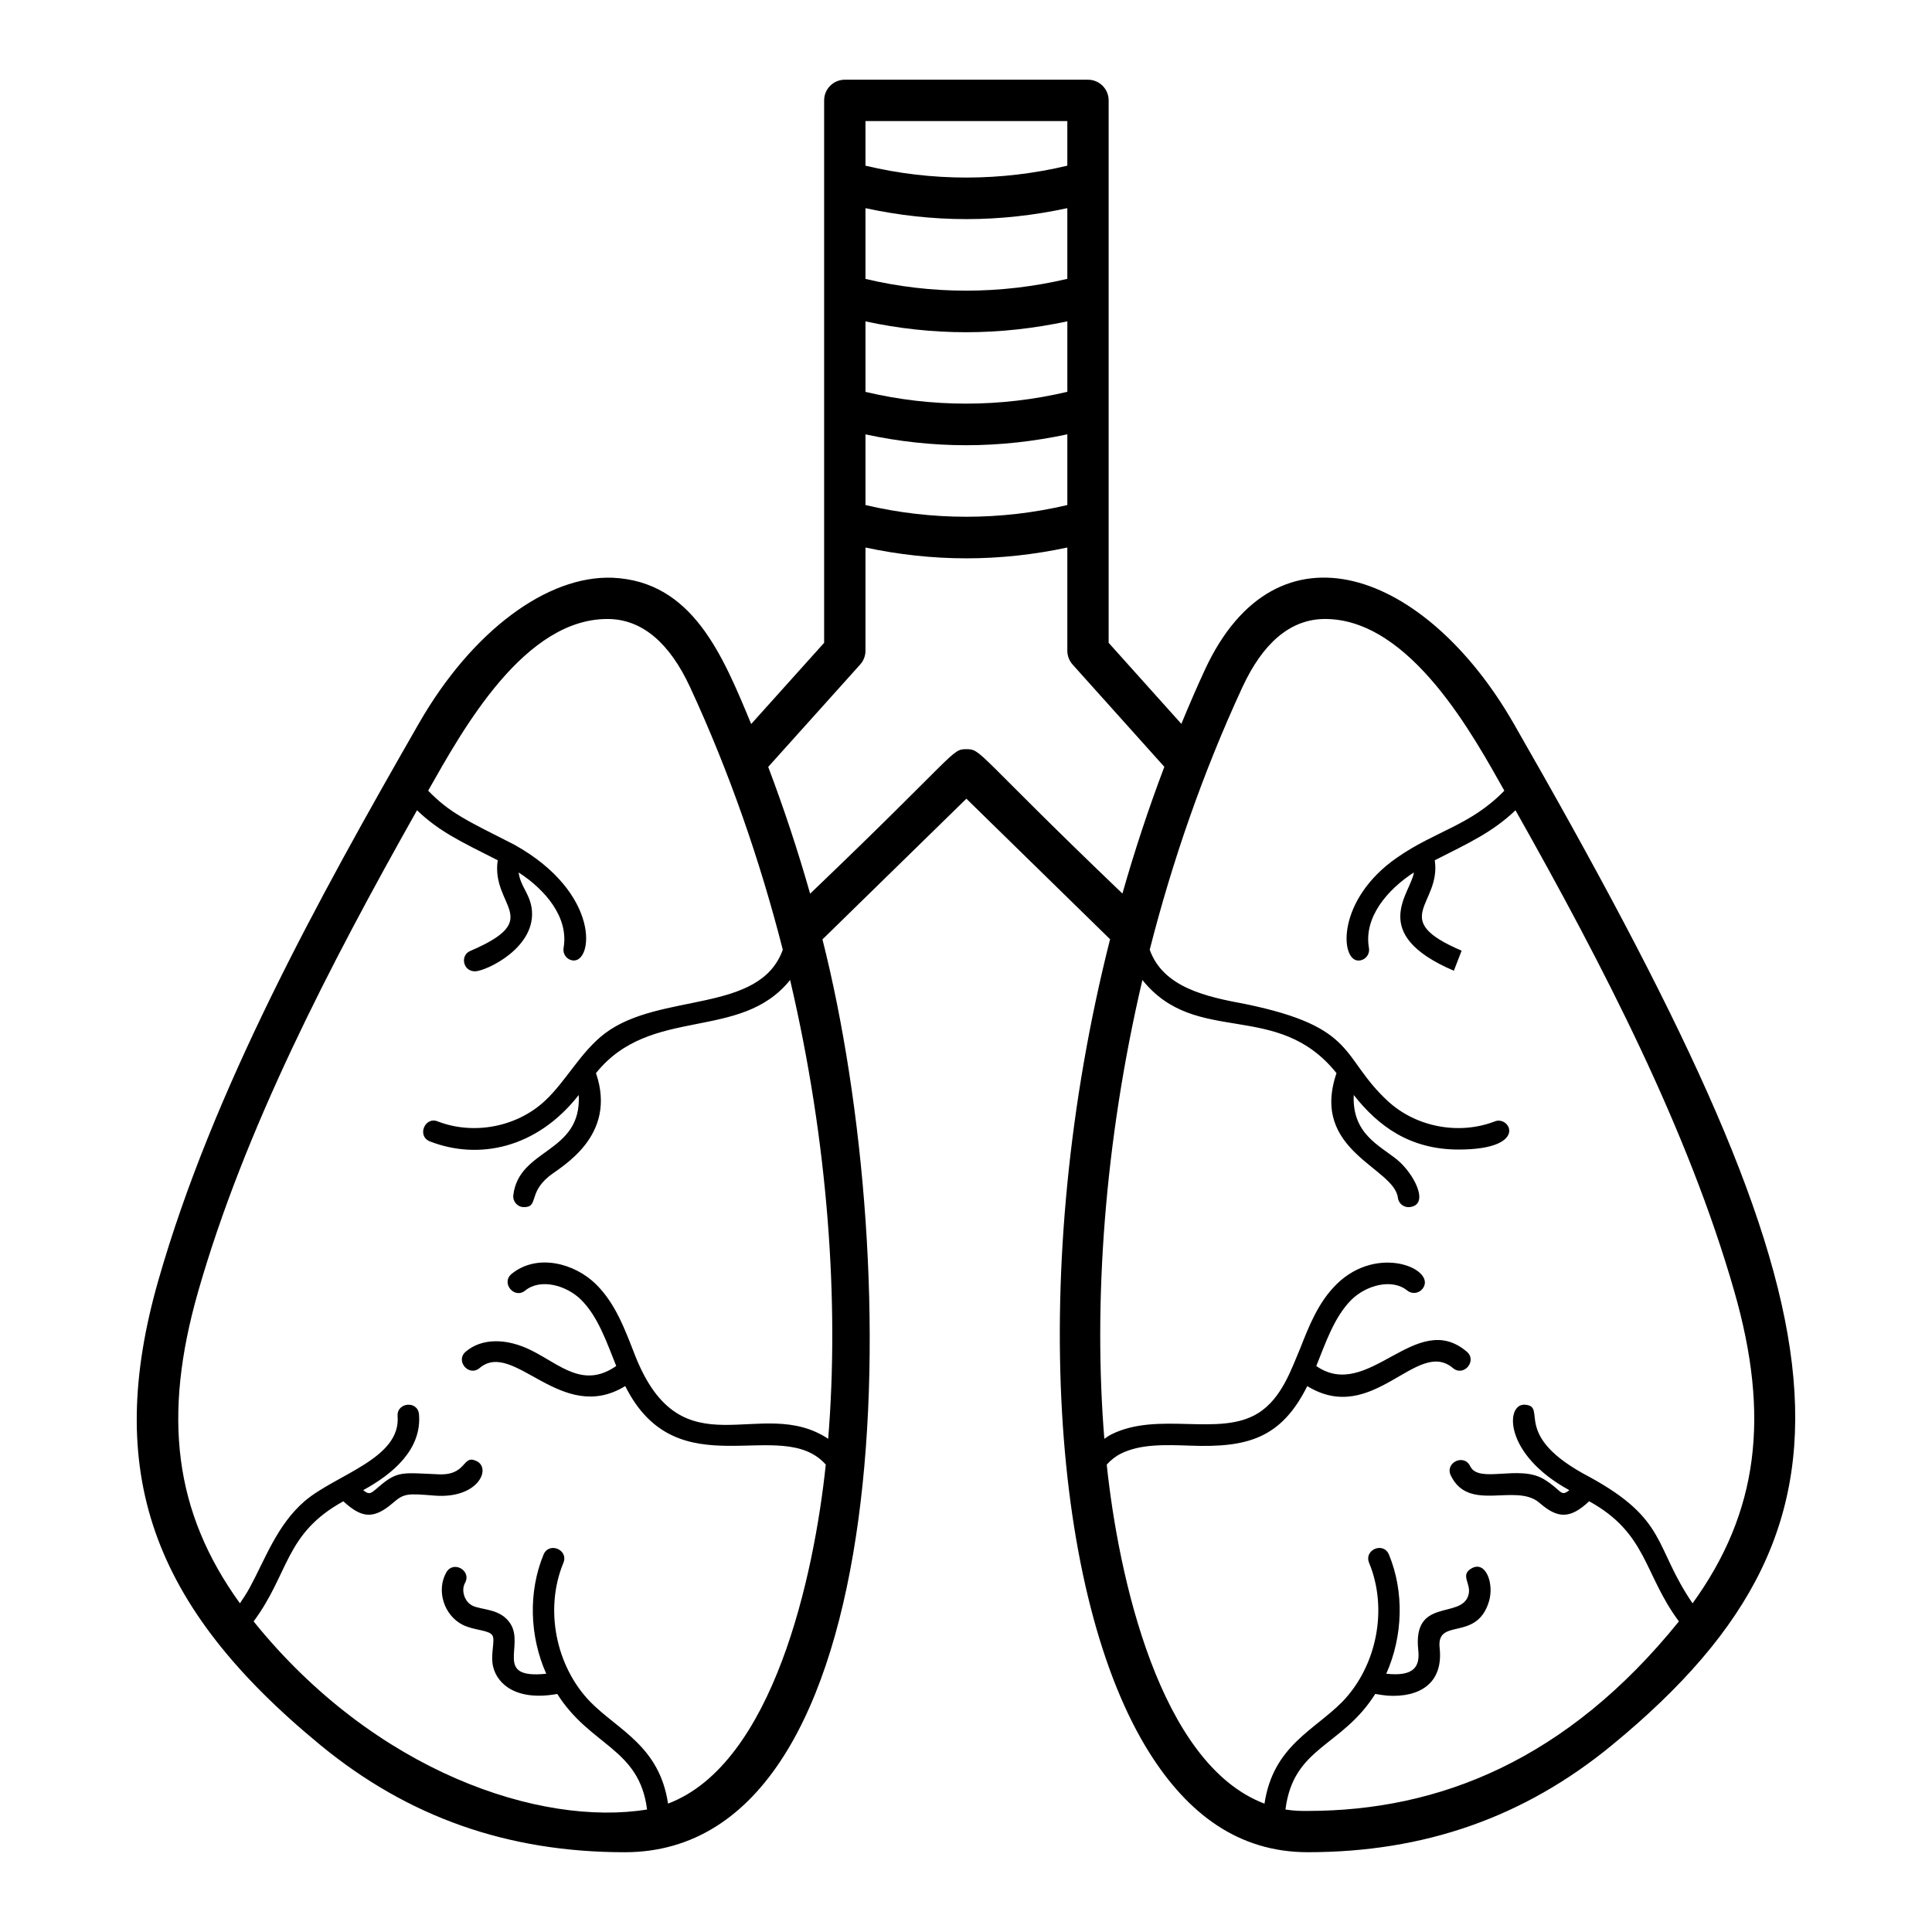 <?xml version="1.0" encoding="UTF-8"?>
<!-- Uploaded to: SVG Repo, www.svgrepo.com, Generator: SVG Repo Mixer Tools -->
<svg fill="#000000" width="800px" height="800px" version="1.1" viewBox="144 144 512 512" xmlns="http://www.w3.org/2000/svg">
 <path d="m545.1 335.68c-23.039-40.137-62.66-55.48-81.793-14.176-2.191 4.734-4.246 9.52-6.238 14.328l-19.266-21.48v-143.75c0-3.023-2.453-5.477-5.477-5.477h-64.445c-3.023 0-5.477 2.453-5.477 5.477v143.75l-19.332 21.52c-7.586-18.316-15.586-37.836-36.758-38.766-17.227-0.641-37.184 14.012-51.289 38.574-27.059 47.152-54.684 97.395-69.059 147.62-14.477 50.547-2.004 86.258 43.039 123.24 23.203 19.051 49.57 28.32 80.555 28.32 73.098 0 74.547-154.4 52.398-241.91l38.145-37.285 38.078 37.242c-22.137 87.445-15.34 174.82 10.504 215.72 10.02 15.855 23.355 26.227 41.883 26.227 30.988 0 57.355-9.277 80.555-28.32 74.512-61.18 61.496-118.36-26.023-270.86zm-171.74-159.6h53.492v11.828c-17.582 4.191-35.898 4.199-53.492 0.004zm0 23.086c8.812 1.91 17.773 2.902 26.738 2.902 8.973 0 17.938-0.996 26.754-2.906v18.734c-17.684 4.172-36 4.176-53.492 0.016zm0 30.004c8.762 1.895 17.691 2.875 26.648 2.875 8.98 0 17.98-0.992 26.848-2.894v18.684c-17.684 4.172-36 4.176-53.492 0.016zm0 29.941c8.762 1.891 17.691 2.879 26.648 2.879 8.98 0 17.98-0.992 26.848-2.894v18.746c-17.582 4.141-35.898 4.141-53.492 0.004zm-9.887 266.18c-17.879-11.84-38.719 9.359-51.137-22-2.699-6.894-5.164-13.77-10.352-18.91-5.727-5.668-15.66-8.25-22.383-2.801-2.934 2.387 0.688 6.797 3.594 4.422 4.043-3.293 10.902-1.398 14.781 2.43 4.504 4.461 6.785 11.23 9.332 17.57-8.742 6.074-14.785-0.285-22.445-4.113-6.731-3.371-13.254-3.246-17.426 0.305-2.867 2.41 0.789 6.781 3.68 4.336 9.035-7.637 21.621 15.211 38.578 4.793 13.84 27.77 41.355 7.531 53.145 20.809-3.102 29.555-13.949 79.328-41.801 89.844-2.297-15.293-13.215-19.43-20.652-27.012-8.992-9.293-12.203-24.406-7.082-36.793 1.43-3.477-3.797-5.664-5.262-2.184-4.07 9.859-3.719 21.625 0.715 31.574-14.016 1.445-5.699-7.328-9.492-13.262-2.633-4.098-7.527-3.539-10.098-4.797-2.121-1.066-3.004-4.102-1.941-5.988 1.836-3.266-3.098-6.098-4.961-2.797-2.68 4.738-0.652 11.367 4.379 13.891 3.109 1.516 6.894 1.32 7.828 2.766 0.855 1.355-0.59 4.973 0.215 8.344 1.156 4.746 6.348 9.125 16.992 7.195 8.77 13.906 21.734 14.297 23.797 30.625-28.211 4.582-72.008-9.867-104.27-49.848 9.516-12.805 8.223-23.262 23.777-31.832 4.637 4.227 7.785 5.082 13.164 0.418 2.93-2.535 3.781-2.516 10.98-1.926 11.598 0.922 15.156-7.223 11.195-9.133-4.031-1.965-2.301 4.141-10.773 3.457-8.73-0.348-10.203-0.953-15.125 3.293-1.043 0.891-2.125 1.934-2.773 1.711-0.371-0.012-0.848-0.32-1.402-0.773 8.027-4.367 15.52-10.875 14.793-20.027-0.277-3.82-5.965-3.277-5.676 0.441 0.887 11.285-16.395 15.438-24.648 22.512-7.258 6.266-10.391 15.242-14.523 22.883-0.836 1.535-1.723 2.871-2.613 4.184-17.523-24.242-20.516-49.625-11.086-82.582 12.285-42.914 34.699-86.234 58.016-127.59 5.828 5.59 11.43 8.219 21.387 13.254-1.812 12.32 12.656 15.5-7.297 24.039-2.715 1.164-1.934 5.391 1.262 5.391 2.856 0 16.648-6.371 15.004-16.906-0.684-3.973-2.922-5.578-3.43-9.297 7.059 4.566 13.336 11.898 11.914 20.012-0.27 1.547 0.762 3.023 2.309 3.293 5.504 0.957 7.824-17.734-15.359-30.66-12.836-6.519-17.117-8.434-22.836-14.316 8.977-15.812 25.605-46.309 48.375-45.48 8.586 0.379 15.664 6.453 21.043 18.062 10.461 22.602 18.582 46.105 24.562 69.57-6.137 17.078-32.527 11.141-47.145 22.176-6.391 4.836-10.352 12.742-15.922 17.898-7.465 6.93-18.867 9.09-28.371 5.426-3.43-1.402-5.613 3.941-2.055 5.305 12.715 4.945 28.18 2.019 39.418-12.305 0.816 15.562-15.836 14.004-17.336 26.527-0.207 1.695 1.113 3.188 2.824 3.188 3.926 0 1.078-3.625 6.617-8.156 3.102-2.539 18.227-10.523 12.465-27.359 14.453-18.035 38.219-8.207 51.445-24.684 10.09 43.02 13.039 85.496 10.09 121.59zm36.633-182.75c-4.039 0-2.086 0.676-41.414 38.297-3.203-11.27-6.906-22.496-11.109-33.598l24.371-27.133c0.906-1.004 1.406-2.309 1.406-3.656v-27.352c8.812 1.887 17.773 2.867 26.738 2.867 8.977 0 17.938-0.98 26.754-2.867v27.355c0 1.348 0.5 2.652 1.398 3.656l24.312 27.105c-4.203 11.098-7.902 22.32-11.109 33.586-38.961-37.301-37.25-38.262-41.348-38.262zm90.441 281.38c-1.93 0-3.535 0-5.887-0.383 2.109-16.703 14.898-16.488 23.793-30.629 1.152 0.207 2.266 0.363 3.227 0.457 8.586 0.551 14.859-3.312 13.84-12.656-0.895-8.184 9.785-1.508 13.062-12.277 1.449-4.738-0.844-10.953-4.598-8.801-3.234 1.836 0.094 4.043-0.848 7.137-1.934 6.43-14.828 0.434-13.277 14.555 0.445 4.227-0.988 7.047-8.484 6.234 4.438-9.969 4.781-21.719 0.715-31.566-1.469-3.508-6.688-1.285-5.262 2.184 5.082 12.281 1.984 27.391-7.059 36.777-7.535 7.652-18.367 11.738-20.664 27.031-27.832-10.492-38.699-60.211-41.809-89.844 1.059-1.191 2.34-2.207 3.738-2.906 5.207-2.59 11.652-2.348 18.305-2.125 15.129 0.57 24.141-1.816 31.102-15.777 17.438 10.715 29.066-12.84 38.578-4.797 2.867 2.457 6.555-1.918 3.68-4.336-13.457-11.453-26.043 13.43-39.871 3.812 2.422-5.973 4.738-13.02 9.332-17.574 3.879-3.828 10.73-5.727 14.781-2.43 1.211 0.992 3.008 0.805 4.008-0.414 4.098-5.039-11.688-12.203-22.797-1.203-4.812 4.769-7.246 10.988-9.605 17-2.266 5.238-4.801 13.188-11.152 17.129-10.281 6.387-26.348-0.641-38.898 5.625-0.648 0.32-1.23 0.758-1.836 1.156-2.949-36.102 0-78.574 10.086-121.59 14.289 17.801 35.734 5.062 51.441 24.684-7.066 20.691 15.281 24.973 16.262 33.016 0.188 1.594 1.645 2.672 3.164 2.481 5.391-0.641 1.086-8.902-3.367-12.559-4.727-3.844-11.957-6.852-11.492-17.145 6.543 8.332 14.973 14.457 27.77 14.457 18.793 0 13.629-9.129 9.598-7.453-9.504 3.664-20.906 1.504-28.371-5.426-12.586-11.652-7.793-19.508-37.648-25.668-10.398-1.938-21.805-4.348-25.418-14.406 5.981-23.461 14.098-46.969 24.562-69.57 5.375-11.609 12.457-17.684 21.051-18.062 0.285-0.016 0.562-0.02 0.848-0.02 22.828 0 39.648 31.629 47.52 45.504-8.988 9.262-18.227 10.625-28.398 17.707-16.137 11.141-15.121 27.309-10.289 27.309 1.773 0 3.106-1.602 2.801-3.336-1.426-8.141 4.938-15.496 11.918-20.02-0.727 5.441-12.406 16.23 10.59 26.051l2.055-5.312c-19.703-8.422-5.375-12.18-7.113-23.961 8.695-4.418 15.285-7.394 21.387-13.25 23.316 41.359 45.73 84.68 58.016 127.59 9.434 32.957 6.438 58.34-11.086 82.582-10.301-15.094-6.523-22.129-27.348-33.512-21.078-11.004-10.859-18.645-17.055-19.125-5.184-0.445-5.824 13.09 11.738 22.645-2.398 1.941-1.988-0.047-6.766-2.922-6.633-3.957-17.215 1.312-19.508-3.438-1.648-3.414-6.769-0.902-5.133 2.469 4.797 9.961 17.258 1.848 23.508 7.258 4.777 4.141 8.02 4.394 13.164-0.422 15.426 8.512 14.418 19.242 23.781 31.836-29.668 36.762-63.543 50.227-98.379 50.227z"/>
</svg>
